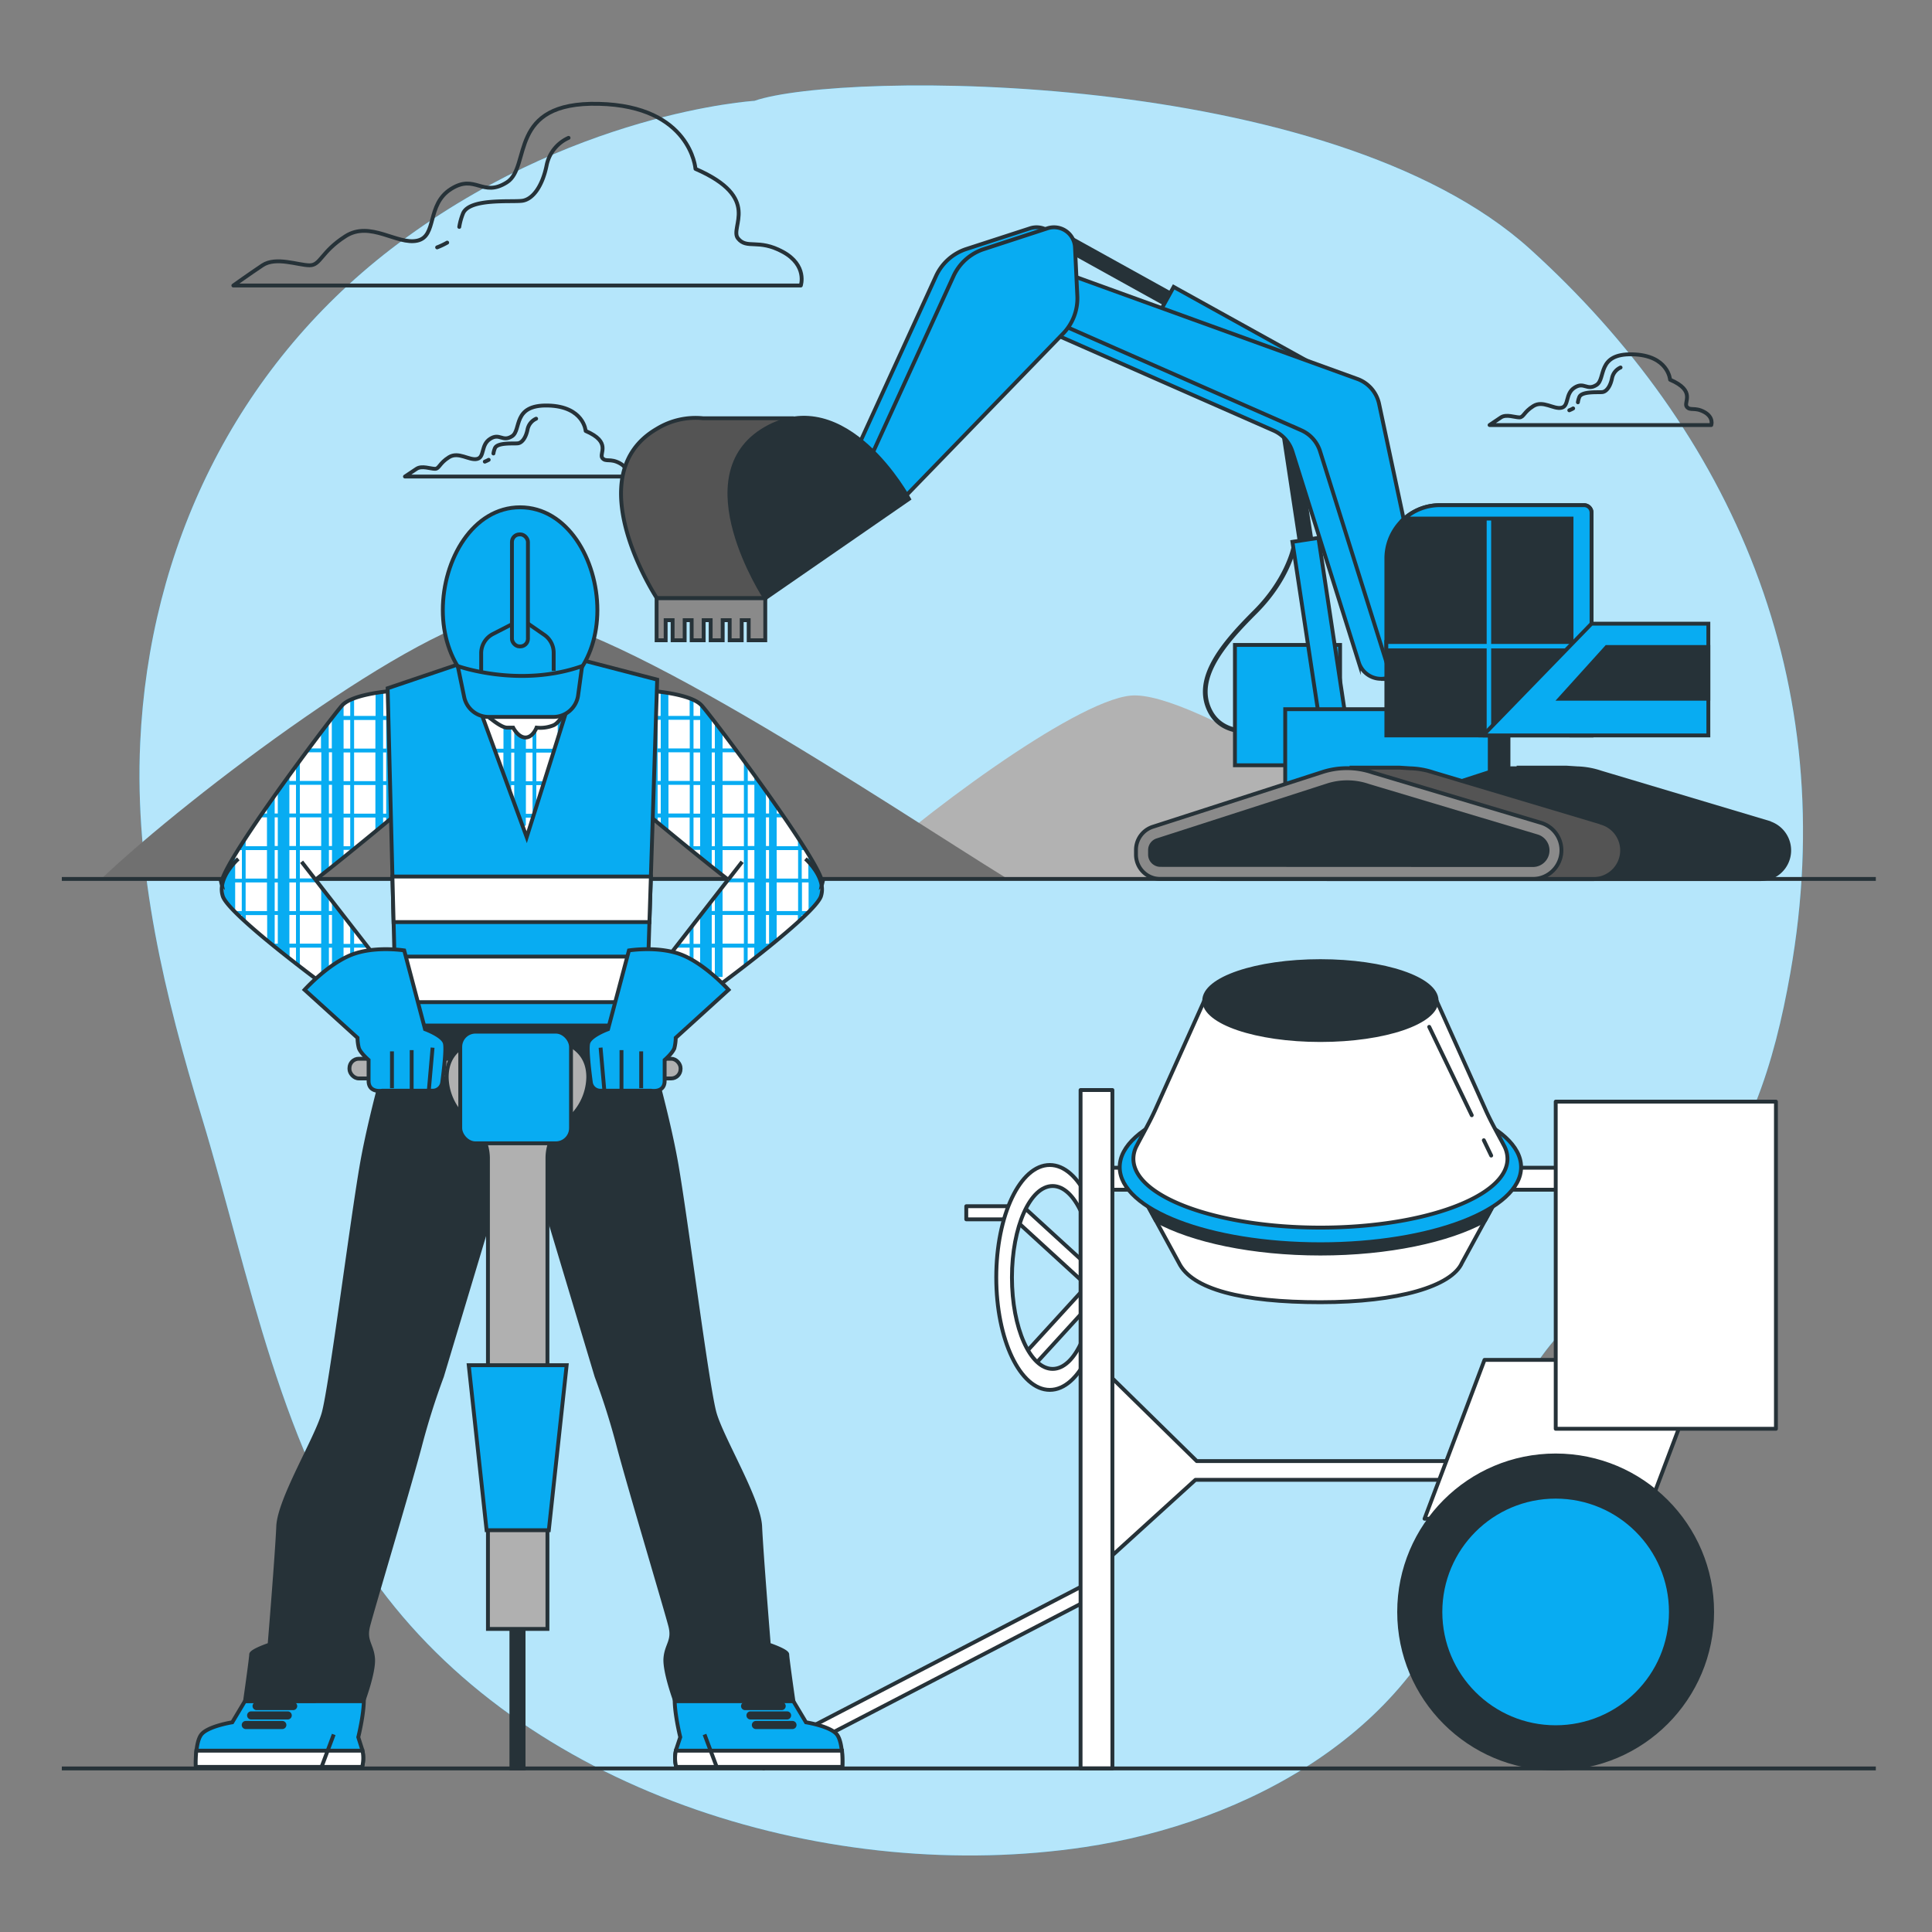 <svg xmlns="http://www.w3.org/2000/svg" viewBox="0 0 500 500"><rect x="0" y="0" width="500" height="500" fill="#808080" stroke="none"/><g id="freepik--background-simple--inject-3"><path d="M195.24,26.1s-48,2.88-94.16,38.43c-40.18,31-62.47,77.28-64.79,127.63-1.54,33.24,6.4,65.65,16,97.21,12.33,40.6,20.29,86.85,46,121.55,40.09,54,117.59,76.78,182.4,67.11,41.87-6.24,86.11-30,99-73,4.77-15.91,7.1-33,15.25-47.71,9.76-17.62,27.48-27.91,40.93-42.26,16.61-17.72,23.31-39.8,27.45-63.16C476.78,176,448,111.62,396.06,64.53S217.34,18.41,195.24,26.1Z" style="fill:#08ACF2"></path><path d="M195.24,26.1s-48,2.88-94.16,38.43c-40.18,31-62.47,77.28-64.79,127.63-1.54,33.24,6.4,65.65,16,97.21,12.33,40.6,20.29,86.85,46,121.55,40.09,54,117.59,76.78,182.4,67.11,41.87-6.24,86.11-30,99-73,4.77-15.91,7.1-33,15.25-47.71,9.76-17.62,27.48-27.91,40.93-42.26,16.61-17.72,23.31-39.8,27.45-63.16C476.78,176,448,111.62,396.06,64.53S217.34,18.41,195.24,26.1Z" style="fill:#fff;opacity:0.7"></path></g><g id="freepik--Clouds--inject-3"><path d="M202.6,65.18c-6.38-3.48-9.29-.58-11.61-3.48s6.39-10.45-11-18c0,0-1.16-16.25-25-16.83s-17.41,16.25-23.8,20.31-8.12-2.32-14.51,1.75S113.21,61.12,108,62.28s-12.19-5.23-18.57-1.16S83,68.66,80.12,68.66s-8.71-2.32-12.19,0-7.54,5.23-7.54,5.23H207.25S209,68.66,202.6,65.18Z" style="fill:none;stroke:#263238;stroke-linecap:round;stroke-linejoin:round"></path><path d="M115.73,62.79a19.55,19.55,0,0,1-2.6,1.23" style="fill:none;stroke:#263238;stroke-linecap:round;stroke-linejoin:round"></path><path d="M147.14,35.68a9.92,9.92,0,0,0-5.67,7.08c-1.06,5.32-3.54,8.86-6.37,9.21s-13.46-.7-15.24,3.19a15.78,15.78,0,0,0-1,3.56" style="fill:none;stroke:#263238;stroke-linecap:round;stroke-linejoin:round"></path><path d="M160.41,119.89c-2.49-1.36-3.62-.23-4.53-1.36s2.49-4.09-4.31-7c0,0-.45-6.35-9.75-6.58s-6.81,6.35-9.3,7.94-3.18-.91-5.67.68-1.36,4.76-3.4,5.21-4.77-2-7.26-.45-2.5,3-3.63,3-3.4-.91-4.76,0-3,2-3,2h57.38S162.91,121.25,160.41,119.89Z" style="fill:none;stroke:#263238;stroke-linecap:round;stroke-linejoin:round"></path><path d="M126.47,119a8.22,8.22,0,0,1-1,.47" style="fill:none;stroke:#263238;stroke-linecap:round;stroke-linejoin:round"></path><path d="M138.75,108.36a3.88,3.88,0,0,0-2.22,2.77c-.41,2.08-1.38,3.46-2.49,3.6s-5.26-.28-5.95,1.24a6,6,0,0,0-.39,1.39" style="fill:none;stroke:#263238;stroke-linecap:round;stroke-linejoin:round"></path><path d="M441.07,106.63c-2.5-1.36-3.63-.22-4.54-1.36s2.5-4.08-4.31-7c0,0-.45-6.35-9.75-6.57s-6.8,6.35-9.3,7.93-3.17-.9-5.67.68-1.36,4.77-3.4,5.22-4.76-2-7.26-.45-2.49,2.94-3.63,2.94-3.4-.9-4.76,0S385.5,110,385.5,110h57.38S443.56,108,441.07,106.63Z" style="fill:none;stroke:#263238;stroke-linecap:round;stroke-linejoin:round"></path><path d="M407.13,105.7a7.07,7.07,0,0,1-1,.48" style="fill:none;stroke:#263238;stroke-linecap:round;stroke-linejoin:round"></path><path d="M419.4,95.11a3.85,3.85,0,0,0-2.21,2.77c-.42,2.07-1.39,3.46-2.5,3.59s-5.26-.27-5.95,1.25a5.74,5.74,0,0,0-.38,1.39" style="fill:none;stroke:#263238;stroke-linecap:round;stroke-linejoin:round"></path></g><g id="freepik--Sand--inject-3"><path d="M382.94,227.47c-20.8-12.83-74.18-49-90.33-47.45-14.78,1.43-55.91,32.31-71.86,47.45Z" style="fill:#b2b2b2"></path><path d="M260.78,227.47c-30.08-18.55-107.29-70.9-130.65-68.64-21.38,2.07-80.87,46.74-103.94,68.64Z" style="fill:#707070"></path></g><g id="freepik--digger-machine--inject-3"><path d="M323,189.88c-3.72,0-8.15-1.09-10.44-5.66-4.44-8.88,3.8-18.24,11.87-26.31s9.75-16.08,9.77-16.15l1.18.23c-.06.33-1.7,8.38-10.09,16.77-7.78,7.78-15.73,16.75-11.65,24.91,3.9,7.8,15.1,4.18,15.21,4.14l.38,1.15A22.32,22.32,0,0,1,323,189.88Z" style="fill:#263238"></path><rect x="319.6" y="166.91" width="27.21" height="31.14" style="fill:#08ACF2;stroke:#263238;stroke-miterlimit:10"></rect><rect x="337.35" y="107.49" width="3.05" height="78.18" transform="translate(-18.12 52.37) rotate(-8.61)" style="fill:#263238;stroke:#263238;stroke-miterlimit:10"></rect><rect x="337.88" y="139.47" width="6.81" height="46.02" transform="translate(-20.47 52.91) rotate(-8.61)" style="fill:#08ACF2;stroke:#263238;stroke-miterlimit:10"></rect><rect x="306.63" y="41.5" width="3.05" height="78.18" transform="translate(88.28 311.04) rotate(-61)" style="fill:#263238;stroke:#263238;stroke-miterlimit:10"></rect><rect x="318.81" y="65.38" width="6.81" height="46.02" transform="translate(88.7 327.35) rotate(-61)" style="fill:#08ACF2;stroke:#263238;stroke-miterlimit:10"></rect><path d="M365.28,175.76l-1.9-6.65a5.78,5.78,0,0,0-.08-.7l-13.6-63.82a8.85,8.85,0,0,0-5.65-6.48l-77.32-28-2.12,12.7,65,28.62a8.84,8.84,0,0,1,4.87,5.44l17.17,54.57a6.05,6.05,0,0,0,6.6,4.18l-.05.1Z" style="fill:#08ACF2;stroke:#263238;stroke-miterlimit:10"></path><path d="M341.67,116.91l17.17,54.57a6.05,6.05,0,0,0,7.82,3.88h0a6,6,0,0,0,3.85-7l-13.6-63.82a8.84,8.84,0,0,0-5.64-6.48l-77.33-28-2.11,12.7,65,28.62A8.84,8.84,0,0,1,341.67,116.91Z" style="fill:#08ACF2;stroke:#263238;stroke-miterlimit:10"></path><rect x="332.61" y="183.54" width="54.13" height="29.03" style="fill:#08ACF2;stroke:#263238;stroke-miterlimit:10"></rect><path d="M457.77,212.93l-43.51-13a20.75,20.75,0,0,0-6.08-1.09l-2.78-.18H393v.21a20.67,20.67,0,0,0-2.61,0V187.78h-4.84v12L341.61,214a6.29,6.29,0,0,0-4.36,6v1.21a6.3,6.3,0,0,0,6.29,6.3h112.1a7.43,7.43,0,0,0,2.13-14.54Z" style="fill:#263238;stroke:#263238;stroke-miterlimit:10"></path><path d="M411.89,190.33V132.69a1.94,1.94,0,0,0-1.94-1.95H372.58a13.78,13.78,0,0,0-11.79,6.63h0a13.74,13.74,0,0,0-2,7.17v45.79Z" style="fill:#263238;stroke:#263238;stroke-miterlimit:10"></path><polygon points="358.78 168.31 384.25 168.31 384.25 190.33 386.41 190.33 386.41 168.31 408 168.31 408 166.15 386.41 166.15 386.41 132.47 384.25 132.47 384.25 166.15 358.78 166.15 358.78 168.31" style="fill:#08ACF2;stroke:#263238;stroke-miterlimit:10"></polygon><path d="M410,130.74H372.58a13.77,13.77,0,0,0-9.1,3.46h43.23v56.13h5.18V132.69A1.94,1.94,0,0,0,410,130.74Z" style="fill:#08ACF2;stroke:#263238;stroke-miterlimit:10"></path><polygon points="442.12 190.33 442.12 161.4 411.89 161.4 383.8 190.33 442.12 190.33" style="fill:#08ACF2;stroke:#263238;stroke-miterlimit:10"></polygon><polygon points="442.12 167.45 415.78 167.45 403.69 180.83 442.12 180.83 442.12 167.45" style="fill:#263238;stroke:#263238;stroke-miterlimit:10"></polygon><path d="M414.53,212.93l-43.51-13a20.75,20.75,0,0,0-6.08-1.09l-2.78-.18H349.74l-.24,3.92L314.08,214a6.29,6.29,0,0,0-4.36,6v1.21a6.3,6.3,0,0,0,6.3,6.3H412.4a7.43,7.43,0,0,0,2.13-14.54Z" style="fill:#545454;stroke:#263238;stroke-miterlimit:10"></path><path d="M342.35,199.77l-44,14.2a6.29,6.29,0,0,0-4.36,6v1.21a6.3,6.3,0,0,0,6.29,6.3h96.39a7.43,7.43,0,0,0,7.43-7.43h0a7.42,7.42,0,0,0-5.3-7.11l-43.51-13A20.52,20.52,0,0,0,342.35,199.77Z" style="fill:#8a8a8a;stroke:#263238;stroke-miterlimit:10"></path><path d="M300.3,223.84a2.68,2.68,0,0,1-2.67-2.67V220a2.67,2.67,0,0,1,1.85-2.54l44-14.19a16.6,16.6,0,0,1,5.18-.82,16.83,16.83,0,0,1,5.49.92l43.65,13.07a3.8,3.8,0,0,1-1.09,7.44Z" style="fill:#263238;stroke:#263238;stroke-miterlimit:10"></path><path d="M274.3,76.58,273.7,64a5.44,5.44,0,0,0-7.12-4.91L250.1,64.44a13.13,13.13,0,0,0-7.86,7l-23.31,51,8.17,8.77,43.52-44.91A13.12,13.12,0,0,0,274.3,76.58Z" style="fill:#08ACF2;stroke:#263238;stroke-miterlimit:10"></path><path d="M278.81,76.58,278.21,64a5.44,5.44,0,0,0-7.12-4.91l-16.47,5.38a13.07,13.07,0,0,0-7.86,7l-23.31,51,8.16,8.77,43.52-44.91A13.08,13.08,0,0,0,278.81,76.58Z" style="fill:#08ACF2;stroke:#263238;stroke-miterlimit:10"></path><path d="M205,108.25H182a19.2,19.2,0,0,0-12,2.72c-20.87,12.1,0,43.85,0,43.85h28.12l9.07-25.7Z" style="fill:#545454;stroke:#263238;stroke-miterlimit:10"></path><path d="M235.24,129.12l-37.19,25.7s-20.87-31.75,0-43.85S235.24,129.12,235.24,129.12Z" style="fill:#263238;stroke:#263238;stroke-miterlimit:10"></path><polygon points="169.93 154.82 169.93 165.7 172.27 165.7 172.27 160.5 174.07 160.5 174.07 165.7 177.19 165.7 177.19 160.5 179 160.5 179 165.7 182.11 165.7 182.11 160.5 183.92 160.5 183.92 165.7 187.03 165.7 187.03 160.5 188.84 160.5 188.84 165.7 191.95 165.7 191.95 160.5 193.76 160.5 193.76 165.7 198.05 165.7 198.05 154.82 169.93 154.82" style="fill:#8a8a8a;stroke:#263238;stroke-miterlimit:10"></polygon></g><g id="freepik--floor-2--inject-3"><line x1="16" y1="227.47" x2="485.46" y2="227.47" style="fill:#fff;stroke:#263238;stroke-miterlimit:10"></line></g><g id="freepik--concrete-mixer--inject-3"><rect x="282.93" y="302.2" width="122.12" height="5.7" style="fill:#fff;stroke:#263238;stroke-linejoin:round"></rect><path d="M294.92,308.17l10.16,18.62c3.36,6.89,16.41,10.22,36.64,10.22s34-4.15,36.65-10.22l10.16-18.62Z" style="fill:#fff;stroke:#263238;stroke-linejoin:round"></path><path d="M299.13,315.88c9.38,5.16,25,8.54,42.59,8.54s33.22-3.38,42.6-8.54l4.21-7.71H294.92Z" style="fill:#263238;stroke:#263238;stroke-linejoin:round"></path><ellipse cx="341.72" cy="302.06" rx="51.94" ry="19.95" style="fill:#08ACF2;stroke:#263238;stroke-linejoin:round"></ellipse><path d="M384.37,287,371.79,259H311.65L299.08,287c-1.46,3.27-3.26,6.37-4.91,9.55a7.17,7.17,0,0,0-.85,3.34c0,9.83,21.67,17.81,48.4,17.81s48.41-8,48.41-17.81a7.17,7.17,0,0,0-.85-3.34C387.63,293.41,385.83,290.31,384.37,287Z" style="fill:#fff;stroke:#263238;stroke-linejoin:round"></path><line x1="384.01" y1="295.09" x2="385.92" y2="299.06" style="fill:none;stroke:#263238;stroke-linecap:round;stroke-linejoin:round"></line><line x1="369.88" y1="265.75" x2="380.89" y2="288.62" style="fill:none;stroke:#263238;stroke-linecap:round;stroke-linejoin:round"></line><ellipse cx="341.72" cy="258.95" rx="30.07" ry="10.21" style="fill:#263238;stroke:#263238;stroke-linejoin:round"></ellipse><rect x="250.07" y="312.17" width="12.61" height="3.39" style="fill:#fff;stroke:#263238;stroke-linejoin:round"></rect><path d="M267.39,353.62l-2.13-3.36,16.05-17.56-18.89-17.28,1.9-3.58L285,330.75a2.4,2.4,0,0,1,.71,1.7,2.49,2.49,0,0,1-.59,1.77Z" style="fill:#fff;stroke:#263238;stroke-linejoin:round"></path><path d="M271.68,301.5c-7.65,0-13.85,13-13.85,29.1s6.2,29.1,13.85,29.1,13.85-13,13.85-29.1S279.33,301.5,271.68,301.5Zm.74,52.77c-5.82,0-10.53-10.6-10.53-23.67s4.71-23.66,10.53-23.66S283,317.53,283,330.6,278.23,354.27,272.42,354.27Z" style="fill:#fff;stroke:#263238;stroke-linejoin:round"></path><polygon points="377.13 378.13 309.72 378.13 284.5 353.4 286.44 403.83 309.38 382.98 377.13 382.98 377.13 378.13" style="fill:#fff;stroke:#263238;stroke-linejoin:round"></polygon><polygon points="425.66 393.05 368.67 393.05 384.19 351.94 441.18 351.94 425.66 393.05" style="fill:#fff;stroke:#263238;stroke-linejoin:round"></polygon><rect x="402.62" y="285.1" width="56.99" height="84.67" style="fill:#fff;stroke:#263238;stroke-linejoin:round"></rect><rect x="191.39" y="432.11" width="95.06" height="3.88" transform="translate(-173.09 158.85) rotate(-27.43)" style="fill:#fff;stroke:#263238;stroke-linejoin:round"></rect><rect x="279.65" y="282.1" width="8.24" height="175.56" style="fill:#fff;stroke:#263238;stroke-linejoin:round"></rect><circle cx="402.6" cy="417.17" r="40.5" style="fill:#263238;stroke:#263238;stroke-linejoin:round"></circle><circle cx="402.6" cy="417.17" r="29.83" style="fill:#08ACF2;stroke:#263238;stroke-miterlimit:10"></circle></g><g id="freepik--Character--inject-3"><path d="M63.37,440.28l-3.26,5.45s-6.3,1-8,3.15-1.4,8.4-1.4,8.4H93.72a8.84,8.84,0,0,0,0-4.55l-1-3.15s1.75-7,1.4-10.85H64.66Z" style="fill:#08ACF2;stroke:#263238;stroke-miterlimit:10"></path><path d="M50.66,457.28H93.72a9.24,9.24,0,0,0,.09-4.2h-43A30.68,30.68,0,0,0,50.66,457.28Z" style="fill:#fff;stroke:#263238;stroke-miterlimit:10"></path><path d="M75.87,442.58H66.41a1,1,0,1,1,0-2.1h9.46a1.05,1.05,0,1,1,0,2.1Z" style="fill:#263238"></path><path d="M74.47,445H65a1.05,1.05,0,1,1,0-2.1h9.46a1.05,1.05,0,0,1,0,2.1Z" style="fill:#263238"></path><path d="M73.06,447.48H63.61a1.05,1.05,0,1,1,0-2.1h9.45a1.05,1.05,0,0,1,0,2.1Z" style="fill:#263238"></path><line x1="83.22" y1="457.28" x2="86.37" y2="448.88" style="fill:none;stroke:#263238;stroke-miterlimit:10"></line><path d="M205.33,440.28l3.26,5.45s6.3,1,8,3.15,1.4,8.4,1.4,8.4H175a8.84,8.84,0,0,1,0-4.55l1.05-3.15s-1.75-7-1.4-10.85H204Z" style="fill:#08ACF2;stroke:#263238;stroke-miterlimit:10"></path><path d="M218,457.28H175a9.24,9.24,0,0,1-.09-4.2h43A30.68,30.68,0,0,1,218,457.28Z" style="fill:#fff;stroke:#263238;stroke-miterlimit:10"></path><path d="M192.83,442.58h9.46a1,1,0,1,0,0-2.1h-9.46a1.05,1.05,0,1,0,0,2.1Z" style="fill:#263238"></path><path d="M194.23,445h9.46a1,1,0,0,0,0-2.1h-9.46a1.05,1.05,0,0,0,0,2.1Z" style="fill:#263238"></path><path d="M195.63,447.48h9.46a1.05,1.05,0,0,0,0-2.1h-9.46a1,1,0,1,0,0,2.1Z" style="fill:#263238"></path><line x1="185.48" y1="457.28" x2="182.33" y2="448.88" style="fill:none;stroke:#263238;stroke-miterlimit:10"></line><path d="M203.74,428.17c0-.95-4.78-2.54-4.78-2.54s-1.91-23.58-2.23-30.58-9.87-22.62-11.78-29.31-7.33-49.69-9.88-64.35-8.92-36-8.92-36l.32-1.91H102.23l.32,1.91s-6.37,21.34-8.92,36-8,57.66-9.88,64.35S72.29,388,72,395.05s-2.23,30.58-2.23,30.58S65,427.22,65,428.17s-1.59,12.11-1.59,12.11H94s2.86-7.65,2.54-11.15-2.22-4.46-1.27-8.28,10.51-35.68,13.38-46.51a186.78,186.78,0,0,1,5.73-18.16l20-66.61,20,66.61a186.78,186.78,0,0,1,5.73,18.16c2.87,10.83,12.42,42.69,13.38,46.51s-1,4.78-1.28,8.28,2.55,11.15,2.55,11.15h30.58S203.74,429.13,203.74,428.17Z" style="fill:#263238;stroke:#263238;stroke-miterlimit:10"></path><path d="M102.23,178.75s-10.83.64-13.7,3.82-32.14,42.05-31.18,46.19a1.74,1.74,0,0,0,.13.36,5.82,5.82,0,0,0,.18,2.83c1.6,4.78,25.77,22.62,25.77,22.62l14.66-5.74L81.66,227.67c8.75-6.83,20.25-16.43,20.25-16.43Z" style="fill:#fff"></path><polygon points="98.09 248.83 97.15 247.63 97.15 249.2 98.09 248.83" style="fill:#08ACF2"></polygon><path d="M100,185.28h-.8v-6.22c-.61.07-1.29.17-2,.29v5.93H91.64v-4.55c-.35.13-.69.27-1,.41v4.14H88.92V182.2c-.14.12-.27.25-.39.37-.44.49-1.49,1.81-3,3.71h.34v7.41h-.8v-6.82l-2,2.62v4.2H80l-.74,1h3.9v7.42H77.6v-5.23l-1,1.37v3.86H74.89V200.6q-1.5,2.07-3,4.18v5.75h-.8V205.9c-.68.95-1.34,1.9-2,2.84v1.79H67.84l-.69,1h1.94V219H63.57v-2.08l-1,1.54V219h-.34c-.22.34-.43.67-.63,1h1v7.42H60.86v-6.21a45.62,45.62,0,0,0-3,5.52v.69h-.27a4.67,4.67,0,0,0-.25,1h.52v4a20.66,20.66,0,0,0,3.76,4.41h1v.9l1,.92v-1.82h5.52v6.57l2.25,1.85h.55v.44c1,.82,2,1.62,3,2.38v-2.82H76.6v4.16l1,.78v-4.94h5.52v7.57h2v-7.57h.8v7.57H88l.91-.36v-7.21h1.72v6.54l1-.39v-6.15h3.63l-.77-1H91.64v-3.69l-1-1.28v5H88.92V237l-3-3.87v2.63h-.8v-3.66l-2-2.57v6.23H77.6v-7.42h4.6l-.54-.7.38-.3H77.6V220h5.52v6.57c.66-.51,1.33-1,2-1.58v-5h.8v4.35l3-2.4v-2h1.72v.56L92.55,219h-.91v-7.42h5.51v3.65c.74-.6,1.41-1.16,2-1.65v-2h.8v1.34l2-1.63.32-32.49s-.92.06-2.28.21ZM62.57,235.79H60.86v-7.42h1.71Zm6.52,0H63.57v-7.42h5.52Zm0-8.42H63.57V220h5.52Zm2.8,16.84h-.8v-7.42h.8Zm0-8.42h-.8v-7.42h.8Zm0-8.42h-.8V220h.8Zm0-8.42h-.8v-7.42h.8Zm4.71,25.26H74.89v-7.42H76.6Zm0-8.42H74.89v-7.42H76.6Zm0-8.42H74.89V220H76.6Zm0-8.42H74.89v-7.42H76.6Zm0-8.42H74.89v-7.42H76.6Zm8.52,26.26h.8v7.42h-.8Zm-2,0v7.42H77.6v-7.42Zm0-17.84H77.6v-7.42h5.52Zm0-8.42H77.6v-7.42h5.52Zm2.8,8.42h-.8v-7.42h.8Zm0-8.42h-.8v-7.42h.8Zm0-8.42h-.8v-7.42h.8ZM90.64,219H88.92v-7.42h1.72Zm0-8.42H88.92v-7.42h1.72Zm0-8.42H88.92v-7.42h1.72Zm0-8.42H88.92v-7.41h1.72Zm6.51,16.84H91.64v-7.42h5.51Zm0-8.42H91.64v-7.42h5.51Zm0-8.42H91.64v-7.41h5.51Zm2.8,16.84h-.8v-7.42h.8Zm0-8.42h-.8v-7.42h.8Zm0-8.42h-.8v-7.41h.8Z" style="fill:#08ACF2"></path><path d="M57.48,229.12c.61-3.71,4.19-6.86,4.19-6.86" style="fill:none;stroke:#263238;stroke-miterlimit:10"></path><line x1="81.66" y1="227.67" x2="78.05" y2="223.03" style="fill:none;stroke:#263238;stroke-miterlimit:10"></line><path d="M57.48,229.12a5.82,5.82,0,0,0,.18,2.83c1.6,4.78,25.77,22.62,25.77,22.62l14.66-5.74L81.66,227.67" style="fill:none;stroke:#263238;stroke-miterlimit:10"></path><path d="M81.66,227.67c8.75-6.83,20.25-16.43,20.25-16.43l.32-32.49s-10.83.64-13.7,3.82-32.14,42.05-31.18,46.19a1.74,1.74,0,0,0,.13.36" style="fill:none;stroke:#263238;stroke-miterlimit:10"></path><path d="M167.89,178.75s10.83.64,13.7,3.82,32.14,42.05,31.18,46.19a1.74,1.74,0,0,1-.13.36,5.82,5.82,0,0,1-.18,2.83c-1.6,4.78-25.78,22.62-25.78,22.62L172,248.83l16.43-21.16c-8.75-6.83-20.25-16.43-20.25-16.43Z" style="fill:#fff"></path><polygon points="172.03 248.83 172.97 247.63 172.97 249.2 172.03 248.83" style="fill:#08ACF2"></polygon><path d="M170.17,185.28h.8v-6.22c.61.07,1.29.17,2,.29v5.93h5.51v-4.55c.35.13.69.27,1,.41v4.14h1.72V182.2c.14.12.27.25.39.37.43.49,1.49,1.81,2.95,3.71h-.34v7.41h.8v-6.82l2,2.62v4.2h3.16l.74,1H187v7.42h5.52v-5.23l1,1.37v3.86h1.71V200.6q1.5,2.07,3,4.18v5.75h.8V205.9l2,2.84v1.79h1.24c.24.34.47.67.69,1H201V219h5.52v-2.08l1,1.54V219h.34c.22.34.43.67.63,1h-1v7.42h1.71v-6.21a45.62,45.62,0,0,1,3,5.52v.69h.27a4.67,4.67,0,0,1,.25,1h-.52v4a20.66,20.66,0,0,1-3.76,4.41h-.95v.9l-1,.92v-1.82H201v6.57l-2.25,1.85h-.55v.44c-1,.82-2,1.62-3,2.38v-2.82h-1.71v4.16l-1,.78v-4.94H187v7.57h-2v-7.57h-.8v7.57h-2.09l-.91-.36v-7.21h-1.72v6.54l-1-.39v-6.15h-3.63l.77-1h2.86v-3.69l1-1.28v5h1.72V237l3-3.87v2.63h.8v-3.66l2-2.57v6.23h5.52v-7.42h-4.6l.54-.7-.38-.3h4.44V220H187v6.57c-.66-.51-1.33-1-2-1.58v-5h-.8v4.35l-3-2.4v-2h-1.72v.56L177.57,219h.91v-7.42H173v3.65c-.74-.6-1.41-1.16-2-1.65v-2h-.8v1.34l-2-1.63-.32-32.49s.91.06,2.28.21Zm37.38,50.51h1.71v-7.42h-1.71Zm-6.52,0h5.52v-7.42H201Zm0-8.42h5.52V220H201Zm-2.8,16.84h.8v-7.42h-.8Zm0-8.42h.8v-7.42h-.8Zm0-8.42h.8V220h-.8Zm0-8.42h.8v-7.42h-.8Zm-4.71,25.26h1.71v-7.42h-1.71Zm0-8.42h1.71v-7.42h-1.71Zm0-8.42h1.71V220h-1.71Zm0-8.42h1.71v-7.42h-1.71Zm0-8.42h1.71v-7.42h-1.71ZM185,236.79h-.8v7.42h.8Zm2,0v7.42h5.52v-7.42ZM187,219h5.52v-7.42H187Zm0-8.42h5.52v-7.42H187ZM184.2,219h.8v-7.42h-.8Zm0-8.42h.8v-7.42h-.8Zm0-8.42h.8v-7.42h-.8ZM179.48,219h1.72v-7.42h-1.72Zm0-8.42h1.72v-7.42h-1.72Zm0-8.42h1.72v-7.42h-1.72Zm0-8.42h1.72v-7.41h-1.72ZM173,210.53h5.51v-7.42H173Zm0-8.42h5.51v-7.42H173Zm0-8.42h5.51v-7.41H173Zm-2.8,16.84h.8v-7.42h-.8Zm0-8.42h.8v-7.42h-.8Zm0-8.42h.8v-7.41h-.8Z" style="fill:#08ACF2"></path><path d="M212.64,229.12c-.61-3.71-4.19-6.86-4.19-6.86" style="fill:none;stroke:#263238;stroke-miterlimit:10"></path><line x1="188.46" y1="227.67" x2="192.07" y2="223.03" style="fill:none;stroke:#263238;stroke-miterlimit:10"></line><path d="M212.64,229.12a5.82,5.82,0,0,1-.18,2.83c-1.6,4.78-25.78,22.62-25.78,22.62L172,248.83l16.43-21.16" style="fill:none;stroke:#263238;stroke-miterlimit:10"></path><path d="M188.46,227.67c-8.75-6.83-20.25-16.43-20.25-16.43l-.32-32.49s10.83.64,13.7,3.82,32.14,42.05,31.18,46.19a1.74,1.74,0,0,1-.13.36" style="fill:none;stroke:#263238;stroke-miterlimit:10"></path><polygon points="121.98 170.79 100.32 178.12 102.55 265.4 167.21 265.4 170.08 175.89 143.32 168.94 121.98 170.79" style="fill:#08ACF2;stroke:#263238;stroke-miterlimit:10"></polygon><polygon points="101.56 226.85 101.86 238.64 168.07 238.64 168.45 226.85 101.56 226.85" style="fill:#fff;stroke:#263238;stroke-miterlimit:10"></polygon><polygon points="167.41 259.35 167.78 247.56 102.09 247.56 102.39 259.35 167.41 259.35" style="fill:#fff;stroke:#263238;stroke-miterlimit:10"></polygon><polygon points="123.57 181.94 136.31 216.66 147.46 181.3 123.57 181.94" style="fill:#fff"></polygon><path d="M144.34,186.35v4.86l2-6.34v-3.54l-2,0v4h-5.52v-3.82l-1,0v3.79H136.1V181.6l-3,.08v3.67h-.8V181.7l-2,.06v3.59h-3.15c-.25.33-.5.66-.74,1h3.89v7.42h-2.39l.37,1h2v5.52l2,5.45v-2.55h.8v4.73l2.28,6.21.72-.58v-1.94h1.72v.27l1-3.17v-5.52h1.74l.32-1h-2.06v-7.42h4.4l.31-1h-4.71v-7.42ZM133.1,202.19h-.8v-7.42h.8Zm0-8.42h-.8v-7.42h.8Zm4.72,16.84H136.1v-7.42h1.72Zm0-8.42H136.1v-7.42h1.72Zm0-8.42H136.1v-7.42h1.72Z" style="fill:#08ACF2"></path><polygon points="147.14 182.34 147.46 181.3 147.14 181.31 147.14 182.34" style="fill:#08ACF2"></polygon><polygon points="123.57 181.94 136.31 216.66 147.46 181.3 123.57 181.94" style="fill:none;stroke:#263238;stroke-miterlimit:10"></polygon><rect x="90.44" y="274" width="85.69" height="5.1" rx="2.43" style="fill:#b0b0b0;stroke:#263238;stroke-miterlimit:10"></rect><rect x="132.35" y="418.77" width="3.15" height="38.89" style="fill:#263238;stroke:#263238;stroke-miterlimit:10"></rect><path d="M152.24,278.78c0-8.62-8.2-10.83-18.32-10.83s-18.31,2.21-18.31,10.83a14.59,14.59,0,0,0,5.92,11.47,12,12,0,0,1,4.75,9.38V421.57h15.4v-122a12,12,0,0,1,4.7-9.35A14.61,14.61,0,0,0,152.24,278.78Z" style="fill:#b0b0b0;stroke:#263238;stroke-miterlimit:10"></path><rect x="119.11" y="266.99" width="28.67" height="28.9" rx="3.94" style="fill:#08ACF2;stroke:#263238;stroke-miterlimit:10"></rect><polygon points="121.31 353.31 146.65 353.31 142.03 396.02 125.93 396.02 121.31 353.31" style="fill:#08ACF2;stroke:#263238;stroke-miterlimit:10"></polygon><path d="M188.55,256.16s-5.73-6.37-11.78-8.92-14-1.27-14-1.27l-5.41,20.38s-4.46,1.6-5.1,3.51c-.45,1.36.22,7.09.65,10.27a2.49,2.49,0,0,0,2.47,2.15h13.13s3.5.64,3.5-2.55v-5.41s2.23-1.91,2.55-3.19a11.87,11.87,0,0,0,.32-2.55Z" style="fill:#08ACF2;stroke:#263238;stroke-miterlimit:10"></path><line x1="156.38" y1="281.96" x2="155.43" y2="271.13" style="fill:none;stroke:#263238;stroke-miterlimit:10"></line><line x1="160.84" y1="282.28" x2="160.84" y2="271.77" style="fill:none;stroke:#263238;stroke-miterlimit:10"></line><line x1="165.94" y1="281.64" x2="165.94" y2="272.09" style="fill:none;stroke:#263238;stroke-miterlimit:10"></line><path d="M78.82,256.16s5.74-6.37,11.79-8.92,14-1.27,14-1.27L110,266.35s4.46,1.6,5.1,3.51c.45,1.36-.23,7.09-.65,10.27a2.49,2.49,0,0,1-2.47,2.15H98.89s-3.5.64-3.5-2.55v-5.41s-2.23-1.91-2.55-3.19a11.87,11.87,0,0,1-.32-2.55Z" style="fill:#08ACF2;stroke:#263238;stroke-miterlimit:10"></path><line x1="111" y1="281.96" x2="111.95" y2="271.13" style="fill:none;stroke:#263238;stroke-miterlimit:10"></line><line x1="106.54" y1="282.28" x2="106.54" y2="271.77" style="fill:none;stroke:#263238;stroke-miterlimit:10"></line><line x1="101.44" y1="281.64" x2="101.44" y2="272.09" style="fill:none;stroke:#263238;stroke-miterlimit:10"></line><path d="M126.47,185.54s3.15,2.77,4.75,2.77h1.59s1.27,2.55,3.18,2.55,2.87-2.55,2.87-2.55a9,9,0,0,0,4.46-.64c1.91-.95,3.19-4.46,3.19-4.46l-21,.32Z" style="fill:#fff;stroke:#263238;stroke-miterlimit:10"></path><path d="M154.6,157.89c0,13.1-7.81,23.73-20,23.73s-20-10.63-20-23.73,7.81-26.6,20-26.6S154.6,144.78,154.6,157.89Z" style="fill:#08ACF2;stroke:#263238;stroke-miterlimit:10"></path><path d="M118.47,172.38s15.93,5.74,32.18,0l-1.05,7.69a6.48,6.48,0,0,1-6.4,5.47H126.47a6.48,6.48,0,0,1-6.31-5Z" style="fill:#08ACF2;stroke:#263238;stroke-miterlimit:10"></path><path d="M124.53,173.66V169.1a5.6,5.6,0,0,1,3-5l7.48-3.85,5.87,4.06a5.61,5.61,0,0,1,2.41,4.6v4.72" style="fill:none;stroke:#263238;stroke-miterlimit:10"></path><rect x="132.49" y="138.3" width="4.14" height="28.99" rx="1.97" style="fill:#08ACF2;stroke:#263238;stroke-miterlimit:10"></rect></g><g id="freepik--floor-1--inject-3"><line x1="16" y1="457.67" x2="485.46" y2="457.67" style="fill:#fff;stroke:#263238;stroke-miterlimit:10"></line></g></svg>
